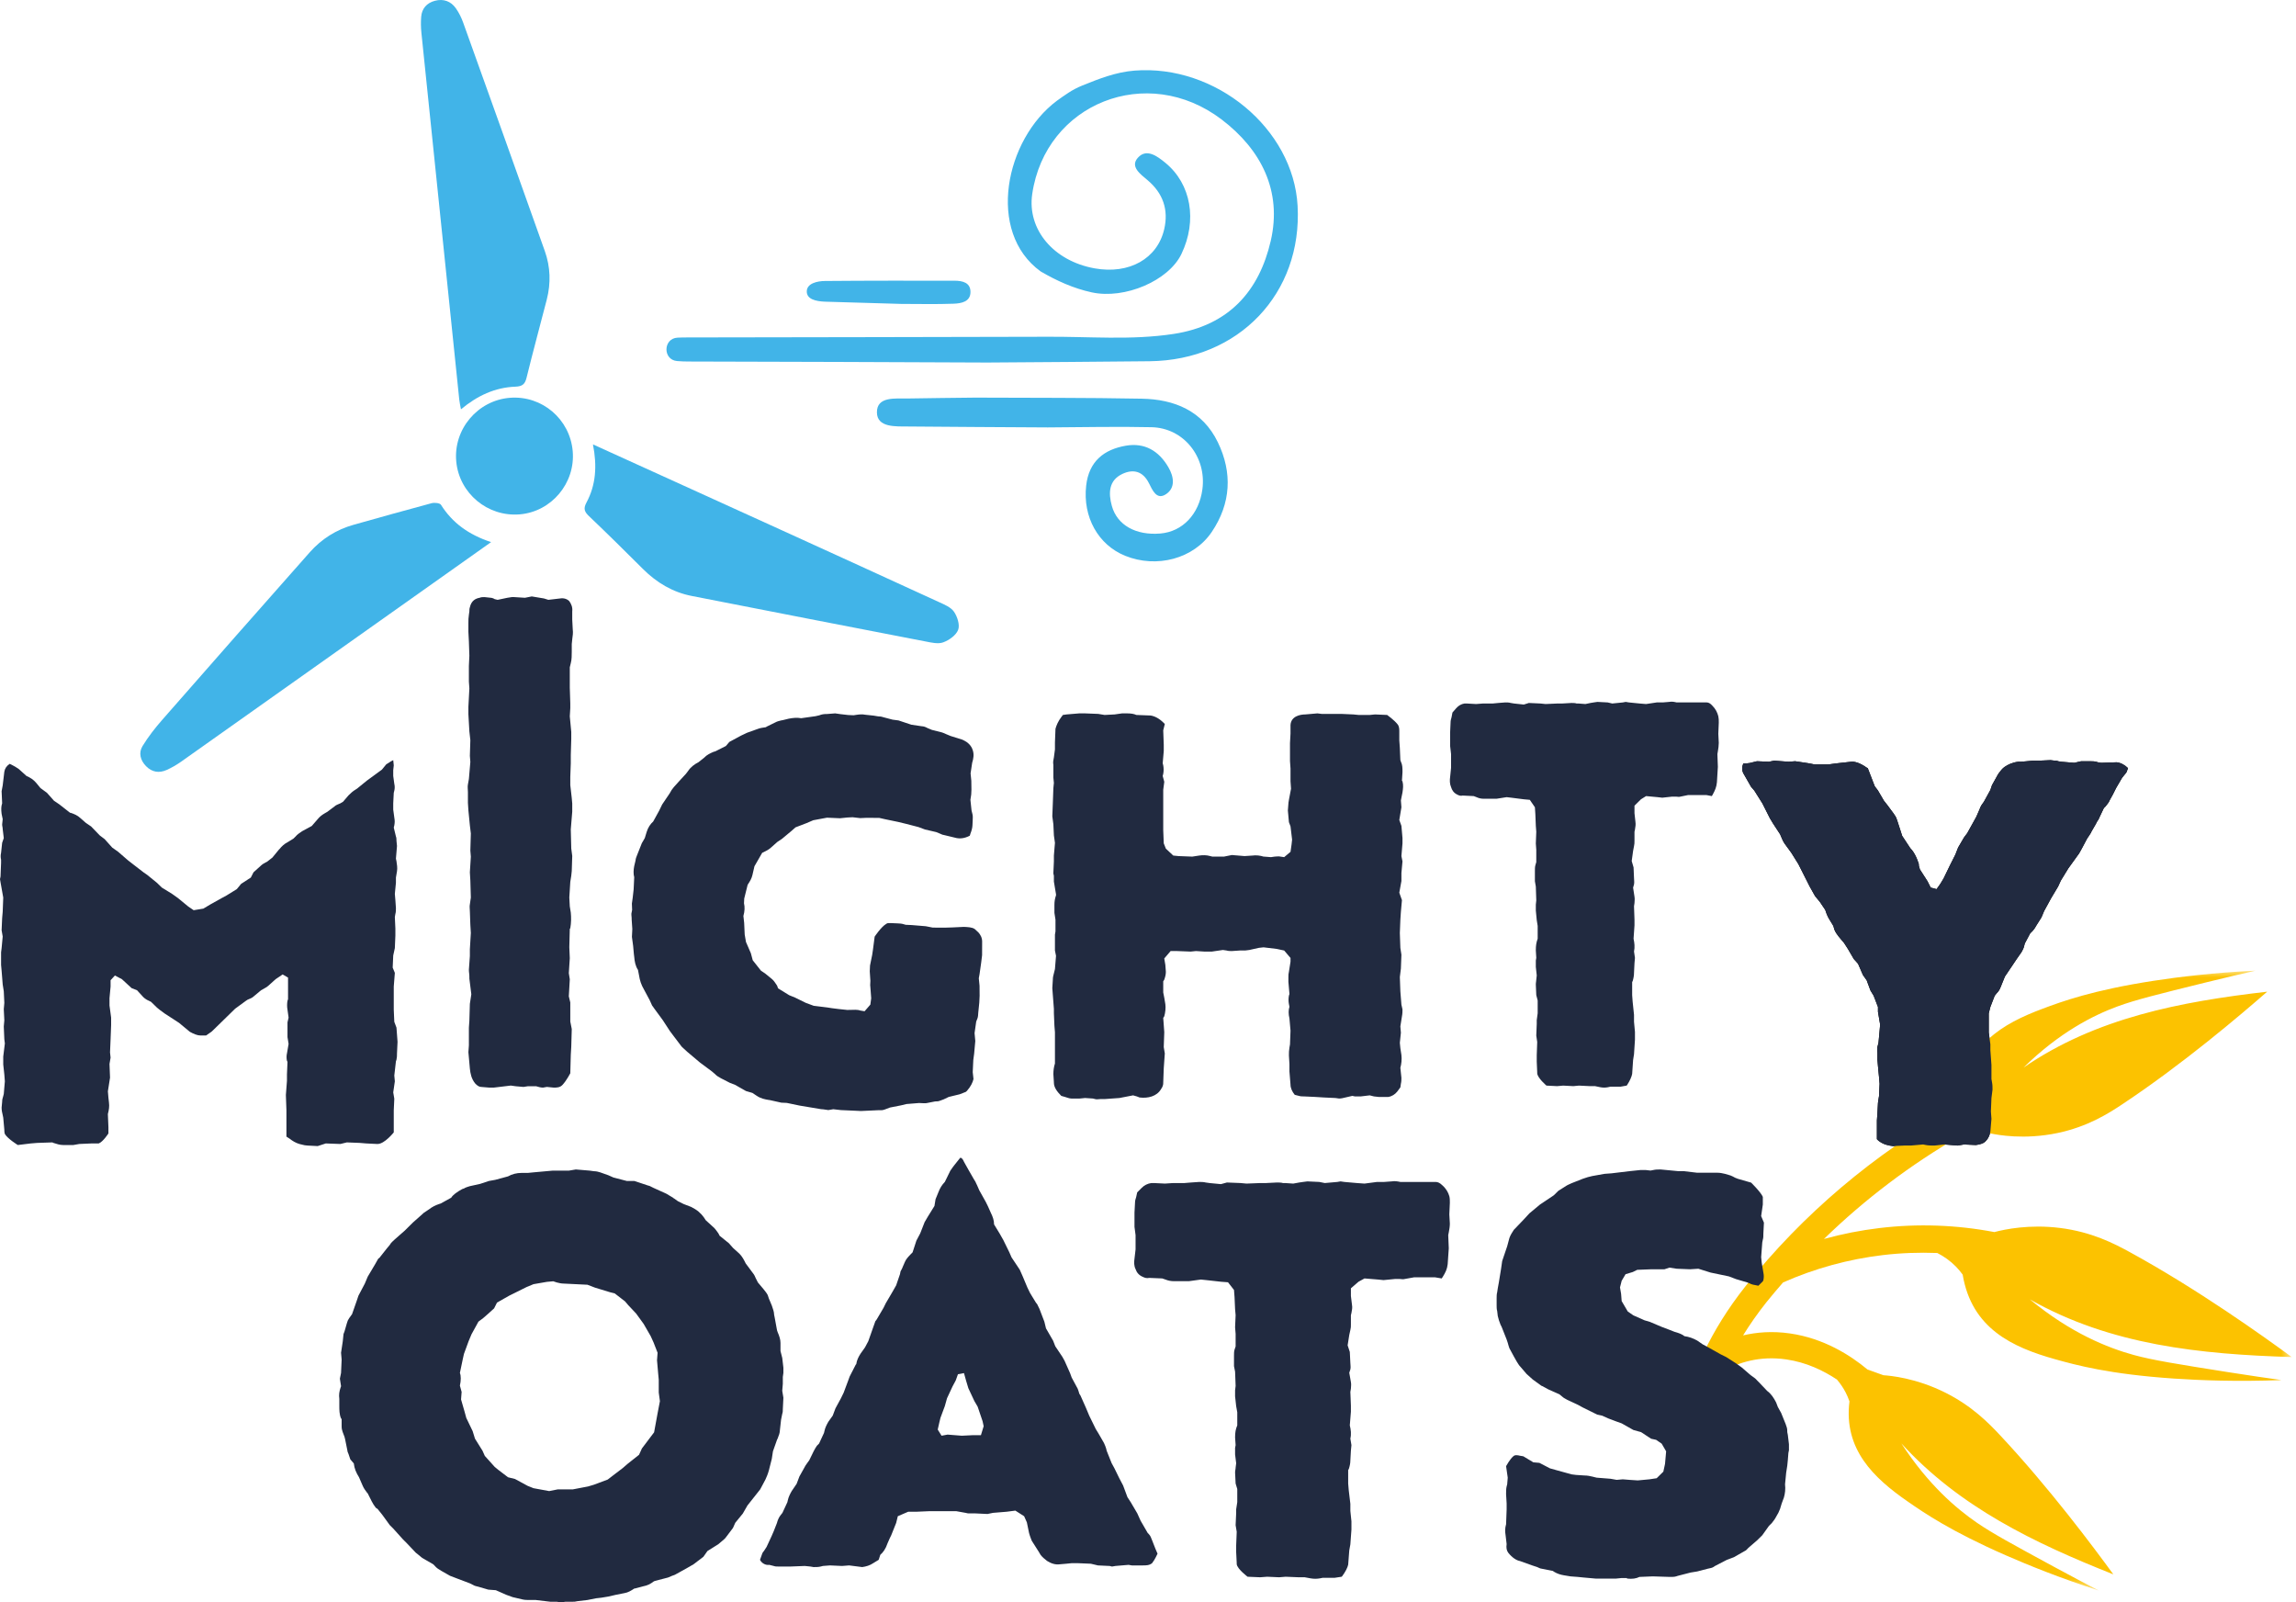 <?xml version="1.0" encoding="UTF-8"?>
<svg width="172px" height="120px" viewBox="0 0 172 120" version="1.1" xmlns="http://www.w3.org/2000/svg" xmlns:xlink="http://www.w3.org/1999/xlink">
    <title>mighty-oats-logo</title>
    <defs>
        <polygon id="path-1" points="0 0 47.299 0 47.299 46.423 0 46.423"></polygon>
    </defs>
    <g id="Page-1" stroke="none" stroke-width="1" fill="none" fill-rule="evenodd">
        <g id="Home---V1---Aug-2022-1" transform="translate(-864, -3105)">
            <g id="mighty-oats-logo" transform="translate(864, 3105)">
                <path d="M148.016,85.76 L147.13,85.719 L146.646,85.8 L145.68,85.719 L144.914,85.8 C144.713,85.8 144.471,85.8 144.27,85.76 L144.068,85.719 L143.142,85.8 L142.658,85.8 L141.812,85.839 C141.45,85.8 141.088,85.719 140.725,85.44 L140.604,85.321 L140.604,84.762 L140.604,84.721 L140.604,83.923 L140.644,83.364 L140.684,82.605 C140.684,82.526 140.725,82.407 140.725,82.326 L140.764,82.086 L140.805,81.169 L140.764,80.689 L140.684,79.851 L140.644,79.372 L140.644,78.853 C140.644,78.733 140.604,78.534 140.644,78.414 L140.725,78.094 L140.805,77.216 L140.846,76.737 L140.684,75.779 L140.684,75.42 L140.362,74.581 L140.121,74.182 L139.839,73.423 L139.556,73.024 L139.194,72.186 L138.872,71.826 L138.429,71.067 L138.147,70.629 L137.743,70.15 C137.623,69.99 137.502,69.83 137.422,69.63 L137.341,69.351 L136.978,68.752 C136.938,68.672 136.858,68.513 136.817,68.393 L136.736,68.153 L136.333,67.554 L135.971,67.115 L135.569,66.397 L135.327,65.917 L134.924,65.119 L134.722,64.719 L134.199,63.882 L133.675,63.163 C133.594,63.043 133.514,62.884 133.473,62.764 L133.353,62.484 L132.829,61.686 L132.587,61.286 L132.225,60.567 L132.023,60.168 L131.42,59.21 L131.178,58.931 L130.654,58.013 C130.493,57.773 130.452,57.453 130.613,57.174 L130.855,57.174 C130.976,57.174 131.178,57.134 131.299,57.094 L131.621,57.015 L132.507,57.054 L132.91,56.974 L133.998,57.054 L134.481,57.015 L135.528,57.174 L135.931,57.254 L136.978,57.254 L137.582,57.174 L138.67,57.054 C138.952,57.015 139.395,57.174 139.839,57.494 L139.919,57.533 L140.443,58.891 L140.684,59.21 L141.127,59.969 L141.41,60.328 L141.852,60.927 C141.933,61.047 142.054,61.206 142.094,61.366 L142.175,61.605 L142.497,62.604 L143.101,63.522 C143.303,63.722 143.464,64.001 143.585,64.281 L143.705,64.6 C143.746,64.68 143.746,64.76 143.746,64.839 L143.826,65.119 L144.391,65.997 L144.632,66.477 L145.075,66.596 L145.357,66.197 L145.6,65.797 L146.082,64.8 L146.485,64.001 L146.687,63.482 L147.13,62.724 L147.371,62.404 L147.814,61.605 L148.056,61.166 L148.298,60.608 C148.378,60.368 148.499,60.208 148.62,60.048 L149.103,59.17 L149.224,58.811 L149.668,58.013 L149.749,57.893 C149.869,57.733 149.99,57.573 150.151,57.453 C150.433,57.254 150.795,57.094 151.198,57.054 L151.4,57.054 L152.286,56.974 L152.729,56.974 L153.615,56.934 L153.938,56.974 C154.018,56.974 154.098,56.974 154.18,57.015 L154.421,57.054 L155.388,57.134 L155.911,57.015 L156.556,57.015 C156.758,57.015 156.959,57.015 157.16,57.094 L157.402,57.134 L158.57,57.094 C158.892,57.134 159.174,57.294 159.416,57.533 L159.295,57.853 L158.973,58.252 L158.53,59.011 L158.288,59.49 L158.047,59.928 C157.966,60.129 157.845,60.249 157.724,60.408 L157.603,60.528 L157.281,61.206 C157.241,61.326 157.16,61.446 157.08,61.566 L157,61.725 L156.676,62.284 C156.637,62.404 156.556,62.484 156.516,62.564 L156.354,62.803 L155.952,63.561 L155.751,63.921 L155.146,64.76 L154.944,65.039 L154.381,65.958 L154.18,66.397 L153.655,67.275 L153.132,68.233 L152.931,68.712 L152.527,69.351 C152.447,69.511 152.327,69.67 152.205,69.79 L152.084,69.91 L151.682,70.668 L151.641,70.828 C151.601,71.028 151.521,71.148 151.44,71.307 L151.077,71.826 L150.756,72.305 L150.191,73.144 L149.869,73.942 C149.789,74.142 149.708,74.262 149.587,74.382 L149.426,74.581 L149.103,75.42 L148.983,75.899 L148.983,76.777 L148.983,77.335 L149.103,78.214 L149.103,78.654 L149.184,79.771 L149.184,80.809 L149.224,81.049 C149.265,81.249 149.265,81.408 149.265,81.608 L149.184,82.246 L149.144,83.244 L149.184,83.804 L149.103,84.762 C149.063,85.001 148.942,85.281 148.781,85.44 C148.62,85.64 148.338,85.719 148.016,85.76" id="Fill-1" fill="#020203"></path>
                <g id="Group-5" transform="translate(124.38, 72.701)">
                    <mask id="mask-2" fill="white">
                        <use xlink:href="#path-1"></use>
                    </mask>
                    <g id="Clip-4"></g>
                    <path d="M35.464,28.784 C33.523,28.251 30.753,27.152 27.686,24.621 C33.712,28.043 40.435,28.732 47.299,28.939 C45.143,27.358 40.238,23.851 35.16,21.075 C34.014,20.449 32.317,19.563 29.918,19.268 C27.654,18.989 25.837,19.365 25.024,19.579 C22.179,19.038 19.287,18.935 16.411,19.279 C15.005,19.446 13.618,19.72 12.256,20.097 C15.309,17.126 18.748,14.522 22.461,12.381 L24.758,12.195 C25.249,12.297 27.257,12.686 29.766,12.158 C32.018,11.683 33.555,10.706 34.59,10.019 C39.18,6.974 43.545,3.249 45.461,1.574 C38.966,2.326 32.643,3.524 27.208,7.259 C29.908,4.61 32.448,3.342 34.244,2.68 C35.573,2.189 37.315,1.759 40.798,0.899 C42.379,0.508 43.692,0.203 44.592,0 C41.42,0.148 38.819,0.473 36.959,0.758 C32.386,1.461 30.069,2.315 28.62,2.858 C25.67,3.964 22.89,5.543 22.582,9.428 C22.448,9.651 22.304,9.854 22.153,10.037 L22.058,10.336 C16.022,13.714 10.647,18.261 6.399,23.611 C5.032,25.332 4.033,26.987 3.272,28.565 C3.163,28.636 3.059,28.706 2.966,28.772 L3.091,28.943 C1.831,31.673 1.277,34.159 0.798,36.319 C0.547,37.451 0.31,38.52 0,39.495 L1.89,40.084 C2.225,39.027 2.471,37.916 2.732,36.741 C3.196,34.65 3.702,32.391 4.807,29.943 C5.817,29.385 7.397,28.822 9.429,29.116 C10.942,29.334 12.222,29.955 13.231,30.625 C13.478,30.918 13.702,31.238 13.886,31.597 C13.991,31.802 14.086,32.023 14.169,32.26 C13.719,35.864 16.003,38.006 18.534,39.761 C19.778,40.623 21.768,41.989 25.884,43.791 C27.557,44.523 29.913,45.481 32.831,46.423 C32.035,46.01 30.872,45.399 29.477,44.642 C26.403,42.973 24.867,42.139 23.726,41.355 C22.181,40.296 20.063,38.499 18.056,35.406 C22.397,40.181 28.045,42.879 33.937,45.217 C32.474,43.208 29.125,38.714 25.438,34.781 C24.606,33.894 23.363,32.616 21.361,31.611 C19.129,30.492 17.191,30.334 16.715,30.302 L15.516,29.871 C14.226,28.795 12.244,27.537 9.714,27.172 C8.386,26.98 7.209,27.08 6.2,27.317 C6.7,26.507 7.278,25.677 7.954,24.826 C8.355,24.322 8.779,23.836 9.199,23.347 L9.2,23.35 C11.578,22.299 14.087,21.612 16.657,21.305 C18.02,21.142 19.386,21.094 20.748,21.146 C21.248,21.401 21.723,21.734 22.145,22.166 C22.32,22.345 22.489,22.544 22.649,22.765 C23.325,26.802 26.377,28.206 29.563,29.1 C31.129,29.538 33.63,30.225 38.479,30.552 C40.45,30.685 43.201,30.792 46.533,30.664 C45.574,30.531 44.172,30.33 42.483,30.063 C38.759,29.473 36.898,29.178 35.464,28.784" id="Fill-3" fill="#FCC200" mask="url(#mask-2)"></path>
                </g>
                <path d="M73.484,107.491 L72.911,107.491 L72.05,107.533 L70.985,107.449 L70.535,107.533 L70.248,107.072 L70.371,106.528 L70.453,106.193 L70.78,105.314 L70.944,104.728 L71.354,103.848 L71.599,103.388 L71.763,102.927 L72.214,102.843 L72.378,103.429 L72.542,103.974 L72.993,104.937 L73.238,105.355 L73.607,106.444 L73.689,106.821 L73.484,107.491 Z M86.306,115.362 C86.224,115.153 86.183,115.027 86.06,114.901 L85.978,114.818 L85.445,113.897 L85.2,113.352 L84.708,112.515 L84.462,112.138 L84.135,111.259 L83.848,110.715 L83.48,109.962 L83.274,109.585 L82.906,108.663 L82.865,108.495 C82.824,108.37 82.783,108.244 82.701,108.077 L82.292,107.365 L82.086,107.03 L81.595,106.026 L81.349,105.439 L80.939,104.518 L80.857,104.392 C80.817,104.225 80.775,104.141 80.735,104.015 L80.284,103.179 L80.161,102.843 L79.751,101.922 L79.588,101.629 L79.055,100.834 L78.891,100.415 L78.359,99.494 L78.236,98.991 L77.867,98.028 L77.744,97.777 C77.703,97.651 77.621,97.609 77.58,97.526 L77.171,96.856 L76.966,96.437 L76.597,95.558 L76.392,95.097 L75.778,94.176 L75.614,93.799 L75.163,92.879 L74.877,92.376 L74.468,91.706 C74.468,91.413 74.385,91.161 74.222,90.827 L74.017,90.366 L73.853,90.032 L73.361,89.152 L73.197,88.775 L73.115,88.607 C73.074,88.482 72.993,88.398 72.951,88.314 L72.542,87.602 L72.214,87.016 C72.132,86.807 72.009,86.682 71.927,86.723 L71.559,87.184 C71.517,87.226 71.436,87.352 71.395,87.393 L71.19,87.686 L70.78,88.524 C70.576,88.733 70.412,88.984 70.289,89.32 L70.084,89.822 L70.002,90.325 L69.51,91.12 L69.265,91.538 L68.937,92.376 L68.65,92.92 L68.364,93.799 L68.24,93.925 C68.077,94.092 67.872,94.302 67.79,94.511 L67.626,94.888 C67.585,95.014 67.503,95.139 67.462,95.223 L67.421,95.432 L67.134,96.27 L66.848,96.772 L66.357,97.609 L66.193,97.944 L65.701,98.782 C65.66,98.866 65.619,98.907 65.578,98.95 L65.414,99.41 L65.045,100.457 L64.8,100.917 L64.472,101.378 C64.308,101.629 64.185,101.88 64.144,102.173 L64.103,102.215 L63.652,103.095 L63.53,103.429 L63.202,104.308 L62.997,104.728 L62.588,105.481 L62.383,106.026 L62.055,106.486 C61.932,106.696 61.81,106.946 61.768,107.156 L61.728,107.323 L61.359,108.119 L61.195,108.286 C61.113,108.412 61.031,108.537 60.949,108.705 L60.622,109.375 L60.498,109.543 C60.375,109.71 60.293,109.836 60.211,110.003 L59.884,110.589 L59.679,111.134 L59.31,111.677 C59.187,111.887 59.065,112.138 59.023,112.347 L58.983,112.515 L58.614,113.311 L58.45,113.52 C58.327,113.688 58.246,113.897 58.205,114.065 L57.959,114.692 L57.795,115.069 L57.426,115.864 L57.262,116.116 C57.221,116.2 57.139,116.242 57.099,116.367 L56.934,116.828 C57.058,117.079 57.345,117.247 57.631,117.205 L57.959,117.288 C58.082,117.33 58.164,117.33 58.287,117.33 L59.228,117.33 L60.293,117.288 L60.703,117.33 L60.949,117.372 C61.113,117.372 61.318,117.372 61.482,117.33 L61.646,117.288 L62.178,117.247 L63.079,117.288 L63.612,117.247 L64.594,117.372 C64.882,117.33 65.169,117.247 65.414,117.079 L65.824,116.828 L65.947,116.451 C66.151,116.283 66.357,115.99 66.479,115.613 L66.643,115.237 L66.766,114.985 L67.134,114.065 L67.258,113.562 L68.035,113.227 L68.65,113.227 L69.592,113.186 L70.043,113.186 L71.108,113.186 L71.641,113.186 L72.337,113.311 C72.46,113.352 72.542,113.352 72.624,113.352 L73.074,113.352 L73.975,113.395 L74.385,113.311 L75.409,113.227 L76.064,113.143 L76.72,113.562 L76.925,114.022 L77.089,114.818 C77.13,114.985 77.171,115.069 77.212,115.194 L77.294,115.404 L77.827,116.242 L77.949,116.451 C78.072,116.619 78.277,116.786 78.44,116.912 C78.768,117.121 79.096,117.205 79.383,117.163 L79.874,117.121 L80.284,117.079 L80.735,117.079 L81.718,117.121 L82.25,117.247 L83.111,117.288 C83.193,117.288 83.234,117.33 83.316,117.33 L83.561,117.288 L84.544,117.205 L84.789,117.247 L85.118,117.247 L85.609,117.247 C85.855,117.247 86.101,117.247 86.306,117.079 C86.51,116.828 86.715,116.367 86.715,116.367 L86.552,115.99 L86.306,115.362 Z" id="Fill-6" fill="#212A40"></path>
                <path d="M49.262,105.851 L49.175,106.327 L49.001,107.277 L48.089,108.485 L47.872,108.96 L47.003,109.65 L46.656,109.952 L45.918,110.514 L45.526,110.816 L44.485,111.205 L44.05,111.334 L42.921,111.55 L41.792,111.55 L41.141,111.68 L39.968,111.464 L39.534,111.291 L38.578,110.773 L38.057,110.644 L37.319,110.082 L37.058,109.866 L36.32,109.046 L36.146,108.658 L35.581,107.751 L35.408,107.19 L34.93,106.197 L34.8,105.722 L34.539,104.816 L34.582,104.254 L34.453,103.78 C34.539,103.391 34.539,103.046 34.453,102.83 L34.669,101.794 L34.756,101.405 L35.104,100.455 L35.321,99.937 L35.842,98.988 L36.19,98.729 L36.537,98.427 L37.015,97.995 L37.231,97.563 L38.144,97.045 L38.578,96.83 L39.447,96.398 L39.968,96.182 L40.967,96.009 L41.445,95.966 L41.705,96.052 C41.879,96.096 42.052,96.138 42.227,96.138 L44.007,96.225 L44.571,96.441 L45.701,96.786 L46.048,96.872 L46.83,97.477 L47.047,97.736 L47.655,98.383 L48.219,99.161 L48.741,100.067 L48.958,100.542 L49.262,101.319 L49.219,101.88 L49.305,102.873 L49.349,103.348 L49.349,103.866 L49.349,104.298 L49.436,104.946 L49.262,105.851 Z M57.34,110.816 L57.47,110.514 C57.514,110.384 57.557,110.298 57.6,110.125 L57.818,109.262 L57.904,108.7 L58.209,107.837 L58.252,107.751 C58.339,107.535 58.426,107.319 58.426,107.103 L58.513,106.327 L58.6,105.895 C58.643,105.765 58.643,105.679 58.643,105.549 L58.686,104.686 L58.6,104.168 L58.643,103.65 L58.643,103.132 L58.686,102.83 L58.686,102.441 L58.6,101.707 L58.469,101.189 L58.469,100.585 C58.469,100.326 58.382,100.067 58.252,99.765 L58.209,99.635 L58.035,98.686 L57.991,98.469 C57.991,98.254 57.904,98.038 57.818,97.779 L57.6,97.261 L57.514,97.002 C57.427,96.83 57.34,96.743 57.21,96.57 L56.775,96.052 L56.601,95.707 C56.558,95.577 56.515,95.534 56.472,95.448 L55.863,94.628 C55.733,94.369 55.603,94.109 55.386,93.894 L54.908,93.463 L54.604,93.117 L53.909,92.556 L53.822,92.383 C53.692,92.21 53.562,91.995 53.388,91.865 L52.867,91.39 C52.693,91.088 52.432,90.786 52.085,90.57 L51.781,90.398 L51.216,90.181 L50.782,89.966 L50.478,89.75 C50.435,89.75 50.391,89.664 50.348,89.664 L49.913,89.404 L48.958,88.972 L48.784,88.886 C48.654,88.8 48.523,88.8 48.437,88.757 L47.525,88.454 L46.96,88.454 L45.961,88.196 L45.571,88.023 L44.962,87.807 C44.832,87.764 44.658,87.721 44.485,87.721 L44.181,87.678 L43.138,87.591 L42.617,87.678 L41.401,87.678 L40.923,87.721 L39.968,87.807 L39.534,87.85 L39.056,87.85 C38.708,87.85 38.361,87.937 38.057,88.109 L37.101,88.368 L36.624,88.454 L35.972,88.67 L35.581,88.757 L35.19,88.843 C35.06,88.886 34.886,88.93 34.756,89.016 L34.626,89.059 C34.235,89.275 33.931,89.491 33.801,89.706 L33.019,90.138 L32.889,90.181 C32.628,90.268 32.367,90.398 32.15,90.57 L31.76,90.829 L31.325,91.218 L30.934,91.563 L30.326,92.167 L29.588,92.815 C29.457,92.944 29.284,93.073 29.197,93.246 L28.98,93.505 L28.502,94.109 C28.459,94.196 28.371,94.239 28.329,94.283 L28.111,94.671 L27.547,95.621 L27.33,96.138 L26.852,97.045 L26.721,97.434 L26.374,98.427 L26.157,98.729 C26.07,98.858 26.027,98.945 25.983,99.117 L25.809,99.722 C25.766,99.851 25.723,99.895 25.723,100.024 L25.679,100.455 L25.549,101.319 L25.593,101.836 L25.549,102.83 L25.462,103.262 L25.549,103.823 L25.505,103.952 C25.419,104.212 25.375,104.47 25.419,104.772 L25.419,105.29 C25.419,105.593 25.419,105.938 25.549,106.24 L25.593,106.283 L25.593,106.845 C25.593,107.147 25.723,107.362 25.809,107.621 L25.853,107.794 L26.027,108.658 C26.027,108.744 26.07,108.787 26.113,108.916 L26.244,109.305 L26.504,109.608 C26.548,109.996 26.678,110.298 26.895,110.644 L27.156,111.248 C27.243,111.464 27.373,111.636 27.503,111.809 L27.547,111.852 L27.851,112.456 C27.938,112.629 28.024,112.758 28.155,112.931 L28.285,113.017 L28.633,113.449 L29.197,114.226 L29.457,114.485 L30.196,115.306 L30.456,115.564 L31.151,116.298 C31.195,116.342 31.282,116.384 31.368,116.471 L31.629,116.687 L32.454,117.162 L32.541,117.248 C32.715,117.464 32.889,117.55 33.105,117.68 L33.714,118.025 L34.278,118.241 L35.19,118.586 L35.451,118.715 C35.581,118.802 35.712,118.802 35.842,118.845 L36.58,119.061 L37.145,119.104 L37.927,119.449 L38.404,119.622 L39.142,119.795 C39.316,119.838 39.534,119.838 39.751,119.838 L40.141,119.838 L41.227,119.968 L41.705,119.968 C41.922,120.011 42.139,120.011 42.356,119.968 L42.574,119.968 L42.878,119.968 C43.008,119.968 43.095,119.968 43.268,119.925 L44.007,119.838 L44.658,119.709 L45.049,119.665 L45.571,119.579 L46.135,119.449 L46.786,119.32 C47.047,119.277 47.264,119.147 47.525,118.975 L47.568,118.975 L48.219,118.802 C48.48,118.759 48.741,118.629 48.958,118.457 L49.045,118.413 L50.044,118.154 L50.348,118.025 C50.435,117.982 50.522,117.982 50.652,117.896 L51.433,117.464 L51.955,117.162 L52.693,116.601 L52.997,116.169 L53.822,115.65 L54.126,115.392 C54.213,115.306 54.3,115.262 54.387,115.133 L54.908,114.443 L55.082,114.053 L55.646,113.363 L55.993,112.758 L56.949,111.55 L57.34,110.816 Z" id="Fill-8" fill="#212A40"></path>
                <path d="M108.573,89.593 C108.491,89.306 108.328,89.018 108.043,88.771 C107.88,88.608 107.717,88.526 107.554,88.526 L104.947,88.526 L104.907,88.526 C104.702,88.484 104.499,88.443 104.254,88.484 L103.684,88.526 L103.155,88.526 L102.218,88.649 L101.648,88.608 L100.711,88.526 C100.63,88.526 100.507,88.484 100.425,88.484 L100.181,88.526 L99.244,88.608 L98.837,88.526 L97.941,88.484 C97.859,88.484 97.697,88.526 97.615,88.526 L97.33,88.567 L96.882,88.649 L96.271,88.608 L96.108,88.608 C95.986,88.567 95.782,88.567 95.66,88.567 L94.845,88.608 L94.438,88.608 L93.379,88.649 L92.931,88.608 L91.912,88.567 L91.464,88.69 L90.609,88.608 L90.323,88.567 C90.161,88.526 89.998,88.526 89.835,88.526 L89.224,88.567 L88.735,88.608 L87.88,88.608 L87.269,88.649 L86.454,88.608 L86.251,88.608 C85.965,88.649 85.721,88.771 85.518,88.978 L85.191,89.306 L85.11,89.675 C85.069,89.799 85.029,89.922 85.029,90.045 L84.988,90.826 L84.988,91.892 L85.069,92.509 L85.069,93.577 L84.988,94.275 C84.947,94.521 84.947,94.809 85.069,95.056 C85.151,95.301 85.313,95.507 85.599,95.63 C85.762,95.712 85.925,95.753 86.088,95.712 L87.065,95.753 L87.31,95.836 C87.513,95.918 87.717,95.959 87.961,95.959 L89.061,95.959 L89.958,95.836 L90.364,95.877 L91.464,96 L91.993,96.04 L92.442,96.616 L92.483,97.149 L92.524,98.053 L92.564,98.505 L92.524,99.408 L92.564,99.901 L92.564,100.846 L92.483,101.092 C92.442,101.216 92.442,101.379 92.442,101.544 L92.442,102.324 L92.524,102.735 L92.564,103.803 L92.524,104.131 L92.524,104.583 L92.605,105.322 L92.687,105.774 L92.687,106.759 C92.564,107.047 92.524,107.293 92.524,107.663 L92.564,108.238 L92.524,108.444 L92.524,108.936 L92.605,109.593 L92.564,109.922 C92.564,110.045 92.524,110.127 92.524,110.291 L92.564,111.113 L92.687,111.524 L92.687,112.509 L92.605,113.043 L92.605,113.33 L92.564,114.234 L92.646,114.727 L92.605,115.754 L92.605,116.246 L92.646,117.067 L92.646,117.15 C92.687,117.519 93.461,118.095 93.461,118.095 L94.397,118.135 L94.927,118.095 L95.822,118.135 L96.312,118.095 L97.29,118.135 L97.738,118.135 L98.185,118.217 C98.43,118.258 98.633,118.258 98.878,118.217 L99.081,118.176 L99.978,118.176 L100.507,118.095 L100.548,118.053 C100.792,117.725 100.955,117.396 100.996,117.191 L101.078,116.123 L101.159,115.671 L101.24,114.562 L101.24,114.275 L101.24,113.946 L101.159,113.166 L101.159,112.632 L101.037,111.606 L100.996,111.113 L100.996,110.086 L101.037,110.045 C101.118,109.798 101.159,109.593 101.159,109.388 L101.2,108.648 L101.24,108.238 L101.159,107.745 C101.24,107.417 101.2,107.088 101.118,106.759 L101.2,105.733 L101.2,105.281 L101.159,104.254 L101.2,104.008 C101.2,103.844 101.24,103.72 101.2,103.515 L101.078,102.817 L101.159,102.57 C101.2,102.366 101.159,102.283 101.159,102.078 L101.118,101.257 L100.955,100.764 L101.078,99.983 L101.159,99.614 C101.2,99.449 101.2,99.368 101.2,99.203 L101.2,98.505 L101.24,98.34 C101.281,98.095 101.322,97.97 101.281,97.725 L101.2,97.068 L101.2,96.492 L101.77,96 L102.218,95.753 L103.237,95.836 L103.644,95.877 L104.499,95.794 L104.865,95.794 C104.988,95.794 105.11,95.836 105.232,95.794 L105.924,95.671 L107.513,95.671 L108.002,95.753 L108.084,95.63 C108.287,95.301 108.41,95.056 108.45,94.686 L108.532,93.495 L108.491,92.509 L108.532,92.303 C108.573,92.098 108.613,91.851 108.613,91.647 L108.573,90.949 L108.613,90.086 C108.613,89.881 108.613,89.758 108.573,89.593" id="Fill-10" fill="#212A40"></path>
                <path d="M133.89,107.266 C133.89,107.142 133.89,107.019 133.848,106.896 L133.765,106.65 L133.432,105.828 L133.182,105.377 L133.057,105.048 C132.89,104.719 132.682,104.391 132.391,104.185 L131.767,103.528 L131.642,103.405 C131.517,103.241 131.309,103.117 131.142,102.994 L130.476,102.419 L130.018,102.09 L129.31,101.639 L128.894,101.433 L128.02,100.941 L127.562,100.694 L127.145,100.407 C126.854,100.242 126.521,100.119 126.188,100.078 C125.98,99.913 125.73,99.831 125.439,99.749 L125.022,99.585 L124.481,99.38 L123.607,99.01 L123.19,98.886 L122.358,98.517 L121.942,98.23 L121.484,97.449 L121.442,96.915 L121.359,96.422 L121.484,95.929 L121.775,95.436 L122.317,95.272 L122.65,95.108 L123.732,95.066 L124.065,95.066 L124.273,95.066 L124.69,95.066 L125.064,94.943 L125.606,95.026 L126.604,95.066 L127.229,95.026 L128.145,95.313 L129.519,95.6 L130.059,95.806 L130.893,96.052 L131.101,96.135 C131.142,96.176 131.226,96.176 131.309,96.216 L131.725,96.299 L132.058,95.971 L132.099,95.888 C132.141,95.683 132.141,95.518 132.099,95.313 L131.975,94.574 L131.933,94.163 L132.017,93.054 L132.058,92.849 C132.099,92.725 132.099,92.561 132.099,92.396 L132.141,91.575 L131.933,91.082 L132.058,90.219 L132.058,89.768 L132.058,89.645 C131.933,89.316 131.184,88.577 131.184,88.577 L130.184,88.289 L129.977,88.207 C129.893,88.166 129.768,88.084 129.644,88.043 L129.227,87.92 C129.061,87.879 128.853,87.837 128.686,87.837 L128.437,87.837 L127.562,87.837 L127.145,87.837 L126.105,87.714 L125.688,87.714 L124.398,87.591 C124.231,87.591 124.023,87.591 123.857,87.632 L123.648,87.673 L123.274,87.632 L122.899,87.632 L122.108,87.714 L120.734,87.879 L120.193,87.92 L119.278,88.084 L118.944,88.166 C118.819,88.207 118.694,88.248 118.57,88.289 L117.945,88.536 L117.737,88.618 C117.57,88.7 117.445,88.741 117.32,88.823 L116.738,89.193 L116.405,89.521 L115.364,90.219 L114.573,90.877 L114.157,91.328 L113.449,92.068 L113.407,92.109 C113.282,92.315 113.158,92.479 113.074,92.725 L112.908,93.341 L112.533,94.45 L112.45,95.026 L112.283,96.052 L112.201,96.504 L112.158,96.792 C112.117,96.915 112.117,97.121 112.117,97.244 L112.117,97.572 L112.117,97.777 C112.117,97.901 112.117,98.065 112.158,98.188 L112.201,98.558 C112.242,98.763 112.325,99.01 112.409,99.215 L112.492,99.38 L112.866,100.324 L112.949,100.571 C112.991,100.735 113.032,100.858 113.074,100.981 L113.407,101.597 L113.616,101.967 C113.698,102.09 113.782,102.255 113.907,102.378 L114.365,102.912 L114.823,103.322 L115.447,103.774 C115.489,103.816 115.572,103.816 115.614,103.857 L115.989,104.062 L116.821,104.432 L117.071,104.637 C117.154,104.719 117.279,104.76 117.404,104.843 L118.195,105.212 L118.57,105.417 L119.652,105.952 L120.027,106.033 L120.484,106.239 L121.026,106.444 L121.484,106.608 L122.358,107.102 L122.941,107.266 L123.69,107.759 L124.065,107.841 L124.481,108.128 L124.815,108.703 L124.731,109.648 L124.606,110.224 L124.106,110.716 L123.566,110.798 L122.691,110.88 L122.067,110.839 L121.567,110.798 L121.109,110.839 L120.651,110.757 L119.61,110.675 L119.278,110.593 C119.111,110.552 118.903,110.511 118.694,110.511 L118.07,110.47 L117.737,110.428 L116.696,110.141 L116.113,109.977 L115.323,109.566 L114.865,109.525 L114.115,109.073 L113.865,109.032 C113.698,108.991 113.49,108.95 113.366,109.073 C113.116,109.279 112.825,109.813 112.825,109.813 L112.949,110.675 L112.908,111.168 L112.866,111.333 C112.825,111.497 112.825,111.702 112.825,111.907 L112.866,112.606 L112.866,113.058 L112.825,114.166 C112.741,114.454 112.741,114.7 112.783,114.947 L112.866,115.645 C112.825,115.933 112.866,116.138 112.991,116.303 C113.283,116.672 113.616,116.877 113.865,116.919 L114.781,117.247 L115.156,117.37 C115.239,117.411 115.406,117.493 115.489,117.493 L116.321,117.658 L116.447,117.74 C116.654,117.864 116.904,117.945 117.154,117.986 L117.654,118.068 L118.195,118.109 L118.611,118.151 L119.528,118.233 L120.027,118.233 L121.068,118.233 L121.484,118.192 L121.859,118.192 L121.9,118.233 C122.275,118.274 122.566,118.233 122.816,118.109 L123.815,118.068 L125.106,118.109 C125.273,118.109 125.439,118.109 125.563,118.068 L125.688,118.028 L126.646,117.781 L127.145,117.699 L127.937,117.493 C128.062,117.453 128.228,117.453 128.353,117.37 L128.478,117.288 L129.352,116.836 L129.893,116.631 L130.684,116.179 C130.809,116.138 130.893,116.015 130.976,115.933 L131.642,115.358 C131.684,115.317 131.725,115.275 131.767,115.234 L132.017,114.988 L132.516,114.289 L132.724,114.084 C132.807,113.961 132.932,113.837 133.015,113.673 L133.224,113.304 C133.265,113.181 133.307,113.139 133.348,113.017 L133.473,112.606 L133.64,112.154 C133.723,111.866 133.765,111.538 133.723,111.168 L133.807,110.305 L133.89,109.772 L133.931,109.361 L133.973,108.827 L134.015,108.621 L134.015,108.169 L133.931,107.471 L133.89,107.266 Z" id="Fill-12" fill="#212A40"></path>
                <path d="M35.053,60.132 L35.089,60.693 L35.199,61.816 L35.272,62.428 L35.235,63.703 L35.272,64.163 L35.199,65.336 L35.235,65.949 L35.272,67.224 L35.199,67.734 C35.162,67.888 35.199,68.091 35.199,68.244 L35.235,69.265 L35.272,69.878 L35.199,71.102 L35.199,71.612 L35.126,72.633 C35.126,72.837 35.162,72.939 35.162,73.143 L35.162,73.296 L35.308,74.47 L35.199,75.184 L35.162,76.459 L35.126,76.97 L35.126,78.296 L35.089,78.806 L35.199,80.031 C35.235,80.388 35.308,80.797 35.6,81.153 C35.747,81.307 35.893,81.409 36.039,81.409 L36.66,81.46 L36.988,81.46 L38.267,81.307 L38.632,81.358 L39.216,81.409 L39.545,81.358 L40.093,81.358 L40.165,81.358 C40.312,81.409 40.531,81.46 40.677,81.46 L40.969,81.409 L41.48,81.46 C41.7,81.46 41.956,81.46 42.138,81.256 C42.429,80.95 42.722,80.388 42.722,80.388 L42.759,79.011 L42.795,78.398 L42.832,77.072 L42.722,76.511 L42.722,75.082 L42.612,74.622 L42.685,73.347 L42.612,72.888 L42.685,71.766 L42.649,70.949 L42.685,69.571 L42.722,69.52 C42.795,69.112 42.795,68.704 42.759,68.347 L42.685,67.888 L42.649,67.224 L42.722,66.051 L42.795,65.591 C42.795,65.489 42.832,65.336 42.832,65.234 L42.868,64.112 L42.795,63.55 L42.759,62.122 L42.868,60.795 L42.868,60.183 C42.868,60.08 42.832,59.877 42.832,59.774 L42.722,58.805 L42.722,58.192 L42.759,57.173 L42.759,56.56 L42.795,55.336 L42.795,54.825 L42.685,53.652 L42.722,53.039 L42.722,52.682 L42.685,51.508 L42.685,50.998 L42.685,49.978 L42.759,49.671 C42.832,49.416 42.832,49.059 42.832,48.804 L42.832,48.243 L42.868,47.886 C42.905,47.58 42.941,47.427 42.905,47.121 L42.868,46.406 L42.868,45.793 C42.905,45.487 42.795,45.233 42.649,45.028 C42.503,44.875 42.247,44.773 41.956,44.824 L41.079,44.926 L40.75,44.824 L39.837,44.672 L39.326,44.773 L38.522,44.722 L38.34,44.722 L38.011,44.773 L37.28,44.926 L37.061,44.875 C36.988,44.824 36.842,44.773 36.77,44.773 L36.294,44.722 C36.185,44.722 36.039,44.722 35.929,44.773 C35.638,44.824 35.309,44.978 35.199,45.487 C35.162,45.59 35.162,45.692 35.162,45.793 L35.126,46.049 C35.089,46.304 35.089,46.406 35.089,46.661 L35.089,47.324 L35.126,48.039 L35.162,49.111 L35.126,49.876 L35.126,51.05 L35.162,51.559 L35.089,52.937 L35.089,53.498 L35.162,54.774 L35.235,55.437 L35.199,56.611 L35.235,57.07 L35.126,58.346 L35.053,58.754 C35.016,58.907 35.053,59.162 35.053,59.315 L35.053,60.132 Z" id="Fill-14" fill="#212A40"></path>
                <path d="M27.437,85.642 L28.245,85.682 L28.286,85.682 C28.811,85.682 29.498,84.814 29.498,84.814 L29.498,83.789 L29.498,83.158 L29.538,82.29 L29.458,81.817 L29.579,80.989 L29.538,80.556 L29.66,79.491 L29.701,79.372 C29.74,79.175 29.74,79.096 29.74,78.9 L29.781,78.032 L29.701,76.967 L29.538,76.533 L29.498,75.626 L29.498,75.153 L29.498,74.245 L29.498,73.891 L29.579,72.866 L29.417,72.472 L29.458,71.564 L29.579,71.012 L29.619,70.066 L29.619,69.553 L29.579,68.685 L29.619,68.449 C29.66,68.331 29.66,68.134 29.66,68.015 L29.619,67.423 L29.579,66.95 L29.66,66.122 L29.66,65.728 L29.74,65.255 C29.781,65.018 29.74,64.742 29.701,64.505 L29.66,64.309 L29.74,63.362 L29.701,62.968 C29.701,62.889 29.701,62.731 29.66,62.652 L29.498,61.982 L29.538,61.824 C29.579,61.588 29.579,61.469 29.538,61.233 L29.458,60.641 L29.458,60.168 L29.498,59.379 L29.538,59.221 C29.579,59.064 29.579,58.866 29.538,58.708 L29.458,58.117 L29.458,57.683 L29.498,57.328 L29.458,56.934 C29.377,56.974 29.216,57.052 28.933,57.25 L28.609,57.645 L27.801,58.236 L27.478,58.472 L26.751,59.064 L26.629,59.143 C26.427,59.261 26.266,59.418 26.104,59.576 L25.699,60.049 L25.498,60.168 C25.336,60.246 25.174,60.286 25.053,60.404 L24.528,60.799 L24.325,60.917 C24.124,61.035 23.962,61.154 23.801,61.351 L23.356,61.864 L22.629,62.258 C22.467,62.376 22.265,62.494 22.144,62.652 L21.982,62.81 L21.537,63.085 C21.295,63.204 21.093,63.402 20.932,63.599 L20.891,63.638 L20.406,64.23 L20.003,64.545 L19.921,64.584 C19.76,64.664 19.639,64.742 19.517,64.86 L18.992,65.334 L18.79,65.728 L18.062,66.201 L17.739,66.595 L16.971,67.069 L16.608,67.266 L15.759,67.74 L15.234,68.054 L14.507,68.173 L14.103,67.897 L13.335,67.266 L12.891,66.95 L12.123,66.477 L11.759,66.122 L11.032,65.531 L10.749,65.334 L9.981,64.742 L9.577,64.427 L8.849,63.796 L8.405,63.48 L7.84,62.849 L7.476,62.574 L6.829,61.903 L6.425,61.627 L6.021,61.272 C5.819,61.075 5.536,60.957 5.294,60.878 L5.253,60.878 L4.445,60.246 L4.041,59.971 L3.516,59.379 L3.031,59.024 L2.707,58.63 C2.505,58.393 2.263,58.236 1.98,58.117 L1.94,58.078 L1.414,57.605 C1.252,57.486 1.051,57.368 0.889,57.289 L0.728,57.21 C0.485,57.368 0.364,57.565 0.324,57.802 L0.202,58.827 L0.121,59.261 L0.161,60.168 C0.081,60.404 0.081,60.641 0.121,60.957 L0.202,61.351 L0.161,61.746 C0.161,61.903 0.202,61.943 0.202,62.1 L0.283,62.771 L0.161,63.125 L0.081,63.875 C0.04,64.033 0.04,64.23 0.081,64.387 L0.081,64.624 L0.04,65.649 C0.04,65.689 0,65.807 0,65.846 L0.04,66.083 L0.243,67.226 L0.202,68.291 L0.161,68.765 L0.121,69.671 L0.202,70.144 L0.121,71.012 L0.081,71.328 L0.081,71.643 L0.081,72.274 L0.121,72.708 L0.202,73.733 L0.283,74.245 L0.324,75.113 L0.283,75.587 L0.324,76.415 L0.283,76.888 L0.324,77.835 L0.364,78.15 L0.243,79.136 L0.243,79.412 L0.243,79.727 L0.324,80.476 L0.364,80.989 L0.283,81.935 L0.243,82.093 C0.202,82.251 0.161,82.33 0.161,82.527 L0.121,82.961 C0.121,83.158 0.161,83.355 0.202,83.513 L0.243,83.71 L0.324,84.617 C0.324,84.696 0.324,84.814 0.364,84.933 C0.566,85.288 1.334,85.76 1.334,85.76 L2.303,85.642 L2.789,85.602 L3.92,85.564 L4.001,85.602 C4.243,85.682 4.486,85.76 4.728,85.76 L5.496,85.76 L5.94,85.682 L6.869,85.642 L7.273,85.642 L7.395,85.642 C7.718,85.524 8.122,84.893 8.122,84.893 L8.122,84.42 L8.082,83.474 L8.082,83.434 C8.162,83.119 8.203,82.882 8.162,82.566 L8.122,82.212 L8.082,81.738 L8.243,80.713 L8.203,79.688 L8.284,79.214 L8.243,78.82 L8.284,77.835 L8.325,76.77 L8.325,76.218 L8.203,75.31 L8.203,74.759 L8.284,73.891 L8.284,73.418 L8.607,73.063 L9.132,73.339 L9.86,74.009 L10.264,74.167 L10.627,74.562 C10.749,74.719 10.95,74.876 11.153,74.956 L11.314,75.035 L11.759,75.468 C11.839,75.547 11.92,75.587 12.002,75.665 L12.324,75.902 L13.052,76.375 L13.415,76.612 L14.224,77.282 C14.507,77.44 14.789,77.558 15.032,77.558 L15.437,77.558 L15.719,77.361 C15.8,77.321 15.88,77.243 15.962,77.164 L16.406,76.73 L16.729,76.415 L17.618,75.547 L18.426,74.956 L18.547,74.876 C18.709,74.798 18.871,74.759 18.992,74.64 L19.558,74.167 L19.84,74.009 C19.921,73.97 20.043,73.891 20.124,73.812 L20.648,73.339 L21.174,72.984 L21.578,73.22 L21.578,73.733 L21.578,74.837 L21.537,74.956 C21.497,75.153 21.497,75.429 21.537,75.626 L21.619,76.218 L21.537,76.572 L21.537,76.967 L21.537,77.676 L21.619,78.189 L21.497,78.9 C21.457,79.057 21.457,79.294 21.497,79.451 L21.537,79.53 L21.497,80.476 L21.497,80.95 L21.416,82.014 L21.457,83.158 L21.457,83.552 L21.457,84.459 L21.457,84.538 L21.457,85.13 L21.7,85.288 C21.901,85.445 22.144,85.602 22.427,85.682 L22.589,85.721 C22.71,85.76 22.912,85.8 23.033,85.8 L23.801,85.839 L24.407,85.642 L25.498,85.682 L25.983,85.564 L26.952,85.602 L27.437,85.642 Z" id="Fill-16" fill="#212A40"></path>
                <path d="M47.32,68.863 L47.368,69.577 L47.359,69.775 C47.351,69.933 47.346,70.052 47.339,70.17 L47.43,70.847 L47.484,71.443 L47.513,71.682 C47.539,72 47.602,72.359 47.793,72.645 L47.924,73.324 C47.957,73.484 48.029,73.685 48.103,73.847 L48.252,74.131 L48.665,74.901 L48.812,75.225 C48.847,75.344 48.927,75.388 48.963,75.469 L49.653,76.41 L50.185,77.226 L50.492,77.635 L50.99,78.291 C51.066,78.414 51.146,78.456 51.223,78.539 L51.496,78.789 L52.438,79.583 L53.343,80.257 L53.539,80.425 C53.694,80.589 53.854,80.676 54.012,80.762 L54.689,81.109 L55.049,81.244 L55.883,81.717 L56.365,81.858 L56.682,82.069 C56.998,82.282 57.281,82.334 57.604,82.388 L57.645,82.39 L58.533,82.588 L58.94,82.606 L59.908,82.808 L61.526,83.078 C61.567,83.08 61.608,83.082 61.648,83.084 L62.053,83.142 L62.424,83.079 L62.991,83.144 L63.398,83.162 L64.496,83.212 L64.946,83.192 L65.803,83.152 C65.966,83.158 66.129,83.166 66.296,83.094 L66.669,82.953 L67.492,82.791 L67.905,82.691 L68.846,82.614 L69.131,82.627 C69.253,82.632 69.375,82.638 69.499,82.604 L69.993,82.507 C70.116,82.473 70.237,82.518 70.403,82.447 L70.694,82.34 L71.069,82.16 L71.894,81.959 L72.351,81.781 L72.436,81.706 C72.738,81.363 72.875,81.052 72.927,80.817 L72.87,80.3 L72.913,79.391 L72.976,78.919 L73.062,77.972 L73.008,77.376 L73.131,76.511 L73.224,76.277 C73.27,76.161 73.279,75.963 73.285,75.845 L73.361,75.096 L73.386,74.582 L73.38,73.83 L73.325,73.273 L73.381,72.959 L73.504,72.093 L73.571,71.542 L73.575,70.592 C73.592,70.236 73.44,69.992 73.285,69.827 L73.012,69.577 C72.814,69.449 72.529,69.437 72.203,69.422 L71.345,69.463 L70.815,69.479 L69.877,69.476 L69.352,69.373 L68.297,69.286 L67.849,69.266 L67.687,69.22 C67.567,69.175 67.364,69.166 67.243,69.16 L66.714,69.137 C66.592,69.132 66.469,69.126 66.384,69.201 C66.007,69.421 65.523,70.152 65.523,70.152 L65.395,71.136 L65.336,71.53 L65.176,72.314 C65.169,72.472 65.161,72.63 65.156,72.749 L65.203,73.464 L65.188,73.78 C65.185,73.859 65.218,74.018 65.214,74.098 L65.264,74.773 L65.2,75.245 L64.769,75.741 L64.446,75.687 C64.326,75.642 64.203,75.636 64.081,75.631 L63.469,75.643 L62.82,75.574 L62.334,75.513 L61.97,75.457 L60.956,75.332 L60.355,75.108 L59.558,74.716 L59.119,74.538 L58.287,74.025 L58.215,73.824 C58.1,73.661 57.987,73.458 57.831,73.331 L57.32,72.913 L57.005,72.701 L56.389,71.921 L56.251,71.4 L55.883,70.552 L55.787,69.993 L55.747,69.121 L55.69,68.604 C55.789,68.252 55.804,67.936 55.735,67.656 L55.752,67.3 L56.005,66.282 L56.049,66.204 C56.18,66.012 56.313,65.781 56.365,65.545 L56.519,64.88 L57.097,63.876 L57.389,63.731 C57.515,63.657 57.598,63.621 57.726,63.509 L58.237,63.056 L58.573,62.834 L59.295,62.232 L59.593,61.968 L60.423,61.649 L60.923,61.434 L61.951,61.243 L62.928,61.286 L63.46,61.231 L63.868,61.21 L64.437,61.275 L64.886,61.255 L65.864,61.259 L66.308,61.359 L67.277,61.56 L67.881,61.706 L68.807,61.946 L69.289,62.126 L70.135,62.322 L70.455,62.454 C70.535,62.498 70.655,62.543 70.736,62.547 L71.542,62.741 C71.864,62.834 72.232,62.812 72.651,62.593 L72.698,62.436 C72.791,62.203 72.841,62.007 72.85,61.81 L72.867,61.454 C72.875,61.296 72.885,61.099 72.849,60.978 L72.78,60.698 L72.696,59.902 L72.756,59.509 C72.761,59.391 72.767,59.272 72.773,59.153 L72.764,58.48 L72.709,57.924 L72.827,57.137 C72.924,56.825 72.979,56.51 72.872,56.188 C72.802,55.948 72.649,55.743 72.412,55.574 C72.294,55.489 72.174,55.445 72.094,55.401 L71.211,55.124 L70.891,54.991 C70.812,54.948 70.692,54.903 70.571,54.859 L69.806,54.666 L69.486,54.532 C69.327,54.446 69.207,54.401 69.044,54.394 L68.275,54.28 L67.312,53.96 L66.866,53.901 L66.141,53.71 C66.021,53.665 65.899,53.66 65.777,53.654 L65.453,53.6 L64.804,53.531 C64.602,53.483 64.357,53.511 64.151,53.541 L63.946,53.572 L63.539,53.554 L62.972,53.489 L62.566,53.431 L61.912,53.481 C61.749,53.474 61.544,53.504 61.377,53.576 L61.089,53.642 L60.022,53.792 C59.698,53.738 59.411,53.765 59.082,53.829 L58.67,53.93 L58.505,53.962 C58.381,53.996 58.217,54.028 58.091,54.102 L57.423,54.429 L57.38,54.465 C57.176,54.496 56.929,54.525 56.762,54.597 L55.975,54.878 L55.516,55.095 L54.637,55.57 L54.378,55.875 L53.584,56.276 L53.461,56.309 C53.211,56.417 52.961,56.525 52.747,56.753 L52.323,57.09 C52.031,57.235 51.734,57.46 51.559,57.729 L51.385,57.959 L50.998,58.377 L50.482,58.948 C50.437,59.025 50.352,59.1 50.308,59.177 L50.175,59.409 L49.604,60.255 L49.379,60.719 L48.932,61.531 C48.719,61.719 48.543,61.988 48.447,62.301 L48.303,62.77 L48.08,63.156 L47.71,64.089 C47.664,64.206 47.617,64.323 47.612,64.441 L47.51,64.872 C47.456,65.147 47.441,65.463 47.511,65.704 L47.468,66.613 L47.397,67.243 L47.336,67.676 L47.354,68.151 L47.3,68.426 C47.293,68.584 47.328,68.704 47.32,68.863" id="Fill-18" fill="#212A40"></path>
                <path d="M78.95,72.901 C78.911,73.06 78.871,73.179 78.871,73.377 L78.832,74.014 L78.871,74.53 L78.95,75.563 L78.95,75.881 L78.99,76.835 L79.029,77.312 L79.029,78.305 L79.029,78.702 L79.029,79.537 L79.029,79.656 C78.95,79.895 78.911,80.173 78.911,80.451 L78.95,81.047 L78.95,81.086 C78.95,81.444 79.188,81.762 79.504,82.08 L79.781,82.159 C79.939,82.199 80.098,82.278 80.256,82.278 L80.889,82.278 L81.285,82.239 L81.879,82.278 L82.036,82.318 C82.155,82.358 82.314,82.318 82.432,82.318 L82.749,82.318 L83.857,82.239 L84.885,82.04 L85.162,82.12 C85.281,82.159 85.36,82.199 85.36,82.199 C85.993,82.278 86.666,82.12 86.983,81.563 C87.101,81.404 87.141,81.245 87.141,81.126 L87.141,81.086 L87.18,80.013 L87.259,78.901 L87.18,78.424 L87.219,77.312 L87.141,76.238 L87.219,76.119 C87.299,75.841 87.338,75.484 87.299,75.206 L87.219,74.729 L87.141,74.332 L87.141,73.497 L87.219,73.377 C87.299,73.139 87.338,72.98 87.338,72.782 L87.299,72.265 L87.219,71.788 L87.694,71.232 L88.169,71.232 L89.198,71.272 L89.593,71.232 L90.227,71.272 L90.504,71.272 L90.78,71.272 L91.611,71.152 L91.888,71.192 C92.007,71.232 92.165,71.232 92.284,71.232 L92.878,71.192 L93.273,71.192 C93.352,71.192 93.511,71.152 93.589,71.152 L94.302,70.993 L94.657,70.954 L95.647,71.073 L96.201,71.192 L96.676,71.749 L96.676,72.027 L96.557,72.782 C96.518,72.941 96.518,73.02 96.518,73.179 L96.518,73.537 L96.596,74.45 L96.557,74.57 C96.518,74.769 96.518,75.007 96.557,75.206 L96.596,75.404 C96.518,75.643 96.518,75.96 96.596,76.279 L96.676,77.192 L96.637,78.226 L96.596,78.464 C96.557,78.702 96.557,78.821 96.557,79.06 L96.596,79.695 L96.596,80.252 L96.676,81.245 C96.676,81.484 96.795,81.762 96.993,82.001 L97.308,82.08 C97.428,82.12 97.586,82.12 97.705,82.12 L98.536,82.159 L99.169,82.199 L100.039,82.239 L100.315,82.278 C100.474,82.278 100.632,82.239 100.79,82.199 L101.305,82.08 L101.503,82.12 L101.938,82.12 L102.611,82.04 L102.927,82.12 C103.046,82.12 103.165,82.159 103.283,82.159 L103.996,82.159 C104.272,82.12 104.509,81.96 104.668,81.762 L104.905,81.444 L104.945,81.166 C104.984,81.007 104.984,80.887 104.984,80.728 L104.905,79.974 C104.984,79.695 105.024,79.338 104.984,79.021 L104.905,78.503 L104.866,78.106 L104.945,77.351 L104.905,76.874 L105.024,76.119 C105.064,75.921 105.064,75.762 105.064,75.603 L104.984,75.245 L104.905,74.252 L104.866,73.179 L104.945,72.543 L104.984,71.51 L104.905,70.993 L104.866,69.881 L104.905,68.887 L104.945,68.292 L105.024,67.418 L104.826,66.861 L104.984,65.987 L104.984,65.391 L105.064,64.516 L104.984,64.119 L105.064,63.165 L105.064,62.768 L104.984,61.855 L104.826,61.417 L104.984,60.464 L104.945,59.947 L105.064,59.351 C105.103,59.073 105.143,58.835 105.064,58.517 L105.024,58.477 L105.064,57.841 C105.064,57.523 105.064,57.285 104.945,57.047 L104.905,56.927 L104.866,56.014 L104.826,55.457 L104.826,54.821 C104.826,54.623 104.826,54.423 104.708,54.265 C104.47,53.947 103.916,53.549 103.916,53.549 L103.006,53.51 L102.611,53.549 L101.78,53.549 L101.383,53.51 L100.474,53.47 L99.881,53.47 L99.01,53.47 L98.694,53.431 L97.783,53.51 C97.428,53.51 96.715,53.629 96.676,54.305 L96.676,54.423 L96.676,54.94 L96.637,55.656 L96.637,56.132 L96.637,57.006 L96.676,57.563 L96.676,58.517 L96.715,59.073 L96.557,59.907 C96.557,59.987 96.518,60.067 96.518,60.185 L96.478,60.702 L96.557,61.577 L96.676,61.894 L96.795,62.888 L96.755,63.245 L96.676,63.801 L96.201,64.199 L95.924,64.159 C95.765,64.119 95.647,64.159 95.488,64.159 L95.212,64.199 L94.697,64.159 L94.657,64.159 C94.42,64.08 94.104,64.04 93.827,64.08 L93.233,64.119 L92.284,64.04 L91.69,64.159 L90.82,64.159 L90.662,64.119 C90.385,64.04 90.108,64.04 89.831,64.08 L89.317,64.159 L88.287,64.119 L87.892,64.08 L87.338,63.563 L87.18,63.165 L87.141,62.172 L87.141,61.616 L87.141,60.583 L87.141,60.146 L87.141,59.153 L87.219,58.556 L87.101,58.12 L87.141,57.961 C87.18,57.761 87.18,57.523 87.141,57.325 L87.101,57.165 L87.18,56.252 L87.18,55.775 L87.141,54.702 L87.259,54.225 L87.18,54.146 C86.824,53.788 86.468,53.629 86.191,53.59 L85.123,53.549 C84.965,53.47 84.727,53.431 84.45,53.431 L84.054,53.431 L83.5,53.51 L82.749,53.549 L82.274,53.47 L81.285,53.431 L80.849,53.431 L79.9,53.51 L79.623,53.549 L79.504,53.708 C79.267,54.026 79.148,54.305 79.069,54.583 L79.029,55.616 L79.029,56.132 L78.95,56.729 C78.911,56.927 78.871,57.086 78.911,57.285 L78.911,57.484 L78.911,58.238 L78.95,58.636 L78.911,59.033 L78.871,60.146 L78.832,61.139 L78.911,61.736 L78.95,62.57 L79.029,63.126 L78.95,64.08 L78.95,64.516 L78.911,65.391 C78.911,65.51 78.95,65.51 78.95,65.629 L78.95,66.026 L79.109,66.981 L79.109,67.06 C79.029,67.298 78.99,67.497 78.99,67.775 L78.99,68.371 L79.069,68.887 L79.069,69.761 L79.029,70 L79.029,70.358 L79.029,71.192 L79.109,71.59 L79.029,72.583 L78.95,72.901 Z" id="Fill-20" fill="#212A40"></path>
                <path d="M158.57,57.094 L157.402,57.134 L157.16,57.094 C156.959,57.015 156.758,57.015 156.556,57.015 L155.912,57.015 L155.388,57.134 L154.421,57.054 L154.18,57.015 C154.099,56.974 154.018,56.974 153.938,56.974 L153.616,56.934 L152.729,56.974 L152.286,56.974 L151.4,57.054 L151.199,57.054 C150.796,57.094 150.433,57.254 150.151,57.453 C149.99,57.573 149.869,57.733 149.749,57.893 L149.668,58.013 L149.225,58.811 L149.104,59.17 L148.62,60.048 C148.499,60.208 148.379,60.368 148.298,60.608 L148.056,61.166 L147.814,61.605 L147.371,62.404 L147.13,62.724 L146.687,63.482 L146.485,64.001 L146.082,64.799 L145.599,65.797 L145.357,66.197 L145.075,66.596 L144.632,66.477 L144.39,65.997 L143.827,65.119 L143.746,64.839 C143.746,64.76 143.746,64.679 143.706,64.6 L143.585,64.281 C143.464,64.001 143.303,63.722 143.101,63.522 L142.497,62.604 L142.175,61.605 L142.095,61.366 C142.054,61.206 141.933,61.046 141.853,60.927 L141.409,60.328 L141.128,59.969 L140.684,59.21 L140.443,58.891 L139.919,57.533 L139.838,57.494 C139.396,57.174 138.952,57.015 138.67,57.054 L137.582,57.174 L136.978,57.254 L135.93,57.254 L135.528,57.174 L134.48,57.015 L133.997,57.054 L132.909,56.974 L132.507,57.054 L131.62,57.015 L131.298,57.094 C131.177,57.134 130.976,57.174 130.855,57.174 L130.614,57.174 C130.452,57.453 130.493,57.773 130.654,58.013 L131.177,58.931 L131.419,59.21 L132.023,60.168 L132.225,60.567 L132.587,61.286 L132.829,61.685 L133.352,62.484 L133.473,62.764 C133.514,62.883 133.594,63.043 133.675,63.163 L134.199,63.882 L134.722,64.719 L134.923,65.119 L135.327,65.917 L135.568,66.396 L135.971,67.115 L136.334,67.554 L136.737,68.153 L136.817,68.393 C136.858,68.513 136.938,68.672 136.978,68.752 L137.341,69.35 L137.421,69.63 C137.501,69.83 137.622,69.99 137.743,70.149 L138.147,70.629 L138.428,71.067 L138.872,71.826 L139.193,72.185 L139.557,73.024 L139.838,73.423 L140.12,74.182 L140.362,74.581 L140.684,75.42 L140.684,75.779 L140.846,76.737 L140.805,77.216 L140.725,78.094 L140.644,78.414 C140.604,78.534 140.644,78.733 140.644,78.853 L140.644,79.372 L140.684,79.85 L140.765,80.689 L140.805,81.168 L140.765,82.086 L140.725,82.326 C140.725,82.407 140.684,82.526 140.684,82.605 L140.644,83.364 L140.604,83.923 L140.604,84.721 L140.604,84.762 L140.604,85.321 L140.725,85.44 C141.088,85.719 141.45,85.8 141.812,85.839 L142.658,85.8 L143.141,85.8 L144.068,85.719 L144.27,85.76 C144.471,85.8 144.712,85.8 144.914,85.8 L145.679,85.719 L146.647,85.8 L147.13,85.719 L148.016,85.76 C148.339,85.719 148.62,85.64 148.781,85.44 C148.942,85.281 149.063,85.001 149.104,84.762 L149.185,83.804 L149.144,83.244 L149.185,82.246 L149.265,81.608 C149.265,81.408 149.265,81.249 149.225,81.049 L149.185,80.809 L149.185,79.771 L149.104,78.654 L149.104,78.214 L148.983,77.335 L148.983,76.777 L148.983,75.899 L149.104,75.42 L149.426,74.581 L149.587,74.382 C149.708,74.262 149.789,74.142 149.869,73.942 L150.191,73.144 L150.756,72.305 L151.078,71.826 L151.44,71.307 C151.521,71.148 151.601,71.028 151.641,70.828 L151.681,70.668 L152.084,69.91 L152.205,69.79 C152.327,69.67 152.447,69.511 152.528,69.35 L152.931,68.712 L153.132,68.233 L153.655,67.275 L154.18,66.396 L154.381,65.957 L154.945,65.039 L155.146,64.76 L155.75,63.921 L155.952,63.561 L156.354,62.803 L156.516,62.564 C156.556,62.484 156.637,62.404 156.677,62.284 L157,61.725 L157.08,61.565 C157.16,61.445 157.241,61.326 157.281,61.206 L157.603,60.528 L157.724,60.408 C157.845,60.249 157.966,60.129 158.047,59.928 L158.288,59.49 L158.53,59.01 L158.973,58.252 L159.295,57.853 L159.416,57.533 C159.174,57.293 158.892,57.134 158.57,57.094" id="Fill-22" fill="#212A40"></path>
                <path d="M113.214,59.746 L114.151,59.865 L114.602,59.906 L114.984,60.463 L115.018,60.982 L115.053,61.859 L115.087,62.297 L115.053,63.174 L115.087,63.653 L115.087,64.569 L115.018,64.809 C114.984,64.928 114.984,65.088 114.984,65.247 L114.984,66.004 L115.053,66.403 L115.087,67.439 L115.053,67.758 L115.053,68.197 L115.122,68.914 L115.192,69.352 L115.192,70.309 C115.087,70.588 115.053,70.827 115.053,71.186 L115.087,71.744 L115.053,71.943 L115.053,72.422 L115.122,73.059 L115.087,73.378 C115.087,73.498 115.053,73.578 115.053,73.737 L115.087,74.534 L115.192,74.933 L115.192,75.889 L115.122,76.407 L115.122,76.687 L115.087,77.563 L115.157,78.042 L115.122,79.039 L115.122,79.517 L115.157,80.314 L115.157,80.394 C115.192,80.753 115.851,81.31 115.851,81.31 L116.649,81.35 L117.1,81.31 L117.864,81.35 L118.281,81.31 L119.113,81.35 L119.494,81.35 L119.877,81.43 C120.085,81.47 120.258,81.47 120.466,81.43 L120.64,81.39 L121.403,81.39 L121.854,81.31 L121.889,81.271 C122.097,80.952 122.236,80.633 122.27,80.434 L122.34,79.397 L122.409,78.959 L122.479,77.882 L122.479,77.604 L122.479,77.285 L122.409,76.527 L122.409,76.009 L122.305,75.013 L122.27,74.534 L122.27,73.538 L122.305,73.498 C122.375,73.259 122.409,73.059 122.409,72.86 L122.444,72.142 L122.479,71.744 L122.409,71.266 C122.479,70.947 122.444,70.628 122.375,70.309 L122.444,69.312 L122.444,68.874 L122.409,67.877 L122.444,67.638 C122.444,67.479 122.479,67.359 122.444,67.16 L122.34,66.483 L122.409,66.243 C122.444,66.044 122.409,65.964 122.409,65.765 L122.375,64.968 L122.236,64.489 L122.34,63.732 L122.409,63.373 C122.444,63.214 122.444,63.135 122.444,62.974 L122.444,62.297 L122.479,62.138 C122.514,61.899 122.548,61.779 122.514,61.54 L122.444,60.902 L122.444,60.344 L122.93,59.865 L123.312,59.626 L124.179,59.706 L124.526,59.746 L125.255,59.667 L125.567,59.667 C125.671,59.667 125.775,59.706 125.879,59.667 L126.469,59.547 L127.823,59.547 L128.239,59.626 L128.308,59.507 C128.482,59.188 128.586,58.949 128.62,58.59 L128.69,57.434 L128.655,56.477 L128.69,56.278 C128.724,56.079 128.759,55.84 128.759,55.641 L128.724,54.962 L128.759,54.125 C128.759,53.926 128.759,53.807 128.724,53.647 C128.655,53.368 128.516,53.089 128.274,52.85 C128.135,52.691 127.996,52.611 127.857,52.611 L125.636,52.611 L125.602,52.611 C125.428,52.571 125.255,52.531 125.047,52.571 L124.561,52.611 L124.11,52.611 L123.312,52.731 L122.826,52.691 L122.028,52.611 C121.958,52.611 121.854,52.571 121.785,52.571 L121.577,52.611 L120.779,52.691 L120.432,52.611 L119.668,52.571 C119.598,52.571 119.459,52.611 119.39,52.611 L119.147,52.651 L118.766,52.731 L118.246,52.691 L118.107,52.691 C118.003,52.651 117.829,52.651 117.725,52.651 L117.031,52.691 L116.684,52.691 L115.782,52.731 L115.399,52.691 L114.533,52.651 L114.151,52.77 L113.422,52.691 L113.179,52.651 C113.04,52.611 112.901,52.611 112.763,52.611 L112.243,52.651 L111.826,52.691 L111.097,52.691 L110.576,52.731 L109.883,52.691 L109.709,52.691 C109.466,52.731 109.258,52.85 109.084,53.05 L108.807,53.368 L108.738,53.727 C108.703,53.847 108.668,53.967 108.668,54.086 L108.634,54.843 L108.634,55.879 L108.703,56.477 L108.703,57.514 L108.634,58.191 C108.599,58.43 108.599,58.71 108.703,58.949 C108.772,59.188 108.911,59.388 109.154,59.507 C109.293,59.586 109.432,59.626 109.57,59.586 L110.403,59.626 L110.611,59.706 C110.785,59.786 110.958,59.826 111.166,59.826 L112.104,59.826 L112.867,59.706 L113.214,59.746 Z" id="Fill-24" fill="#212A40"></path>
                <path d="M33.032,37.806 C32.946,37.671 32.545,37.632 32.328,37.69 C30.376,38.211 28.432,38.76 26.487,39.306 C25.187,39.671 24.085,40.371 23.203,41.367 C19.51,45.536 15.83,49.716 12.161,53.905 C11.619,54.523 11.106,55.179 10.679,55.877 C10.366,56.389 10.511,56.947 10.945,57.389 C11.385,57.837 11.916,57.921 12.475,57.673 C12.864,57.501 13.239,57.282 13.584,57.037 C20.987,51.801 28.383,46.558 35.782,41.317 C36.064,41.118 36.346,40.917 36.788,40.604 C35.096,40.041 33.884,39.159 33.032,37.806" id="Fill-26" fill="#41B4E8"></path>
                <path d="M34.404,29.926 C34.426,30.141 34.478,30.354 34.532,30.657 C35.756,29.638 37.079,29.017 38.616,28.961 C39.138,28.942 39.328,28.767 39.445,28.296 C39.926,26.339 40.455,24.393 40.959,22.442 C41.276,21.216 41.236,19.99 40.812,18.799 C38.785,13.095 36.746,7.395 34.699,1.697 C34.565,1.321 34.381,0.949 34.15,0.621 C33.777,0.09 33.216,-0.113 32.574,0.06 C31.965,0.224 31.599,0.645 31.552,1.261 C31.521,1.66 31.528,2.066 31.569,2.464 C32.509,11.619 33.456,20.773 34.404,29.926" id="Fill-28" fill="#41B4E8"></path>
                <path d="M70.347,45.097 C66.425,43.294 62.497,41.506 58.57,39.716 C56.448,38.749 54.325,37.785 52.202,36.82 C49.665,35.666 47.127,34.514 44.42,33.285 C44.739,34.906 44.64,36.327 43.933,37.641 C43.691,38.091 43.777,38.329 44.125,38.659 C45.493,39.961 46.835,41.29 48.172,42.622 C49.199,43.644 50.394,44.356 51.813,44.635 C57.652,45.78 63.491,46.917 69.333,48.044 C69.771,48.129 70.277,48.252 70.662,48.11 C71.104,47.948 71.626,47.578 71.779,47.17 C71.918,46.801 71.718,46.185 71.466,45.817 C71.233,45.478 70.752,45.283 70.347,45.097" id="Fill-30" fill="#41B4E8"></path>
                <path d="M38.204,29.794 C35.785,29.982 33.955,32.151 34.179,34.563 C34.401,36.949 36.528,38.723 38.93,38.525 C41.309,38.329 43.109,36.188 42.904,33.798 C42.698,31.391 40.605,29.608 38.204,29.794" id="Fill-32" fill="#41B4E8"></path>
                <path d="M97.207,15.415 C96.888,9.626 91.059,4.807 84.982,5.289 C83.586,5.4 82.322,5.902 81.058,6.414 C80.697,6.561 80.35,6.742 80.026,6.957 C79.739,7.148 79.452,7.341 79.176,7.546 C75.298,10.44 73.873,17.372 77.959,20.33 C79.16,21.03 80.42,21.602 81.789,21.898 C84.266,22.434 87.545,21.022 88.503,19.027 C89.71,16.51 89.23,13.775 87.304,12.197 C86.678,11.683 85.884,11.096 85.241,11.814 C84.641,12.484 85.428,13.038 85.97,13.496 C87.124,14.471 87.551,15.706 87.216,17.16 C86.705,19.38 84.589,20.562 82.004,20.1 C78.923,19.549 76.938,17.185 77.327,14.531 C78.323,7.742 85.932,4.696 91.524,8.956 C94.484,11.212 96.056,14.308 95.196,18.038 C94.33,21.791 92.067,24.377 87.919,25.011 C84.722,25.5 81.523,25.195 78.325,25.223 C69.384,25.242 60.444,25.264 51.503,25.274 C51.249,25.275 50.996,25.276 50.75,25.29 C49.677,25.353 49.642,26.936 50.711,27.041 C51.025,27.072 51.347,27.076 51.675,27.077 C59.104,27.087 66.534,27.125 73.962,27.153 C78.015,27.121 82.068,27.102 86.12,27.056 C92.806,26.982 97.569,21.972 97.207,15.415" id="Fill-34" fill="#41B4E8"></path>
                <path d="M85.537,29.861 C81.377,29.781 77.216,29.802 73.056,29.781 C71.376,29.801 69.694,29.816 68.014,29.846 C67.075,29.863 65.68,29.669 65.693,30.893 C65.706,32.034 67.098,31.935 68.043,31.944 C71.525,31.977 75.009,31.991 78.491,32.013 C81.084,32.002 83.678,31.937 86.268,31.997 C88.673,32.052 90.398,34.226 90.075,36.646 C89.826,38.516 88.589,39.818 86.928,39.959 C85.097,40.114 83.689,39.336 83.29,37.888 C83.026,36.929 83.053,35.978 84.084,35.494 C84.89,35.116 85.608,35.281 86.064,36.178 C86.335,36.712 86.647,37.488 87.359,37.007 C88.067,36.529 87.939,35.701 87.528,34.997 C86.81,33.763 85.746,33.142 84.351,33.38 C82.715,33.659 81.574,34.542 81.368,36.374 C81.104,38.719 82.267,40.809 84.29,41.628 C86.653,42.584 89.423,41.853 90.78,39.837 C92.213,37.71 92.339,35.404 91.231,33.122 C90.08,30.751 87.956,29.907 85.537,29.861" id="Fill-36" fill="#41B4E8"></path>
                <path d="M61.782,22.594 L67.501,22.762 C68.814,22.762 70.129,22.796 71.44,22.747 C72.028,22.725 72.693,22.596 72.701,21.883 C72.71,21.177 72.134,21.024 71.482,21.024 C68.257,21.022 65.032,21.016 61.807,21.045 C61.211,21.05 60.449,21.227 60.438,21.818 C60.425,22.426 61.145,22.565 61.782,22.594" id="Fill-38" fill="#41B4E8"></path>
            </g>
        </g>
    </g>
</svg>